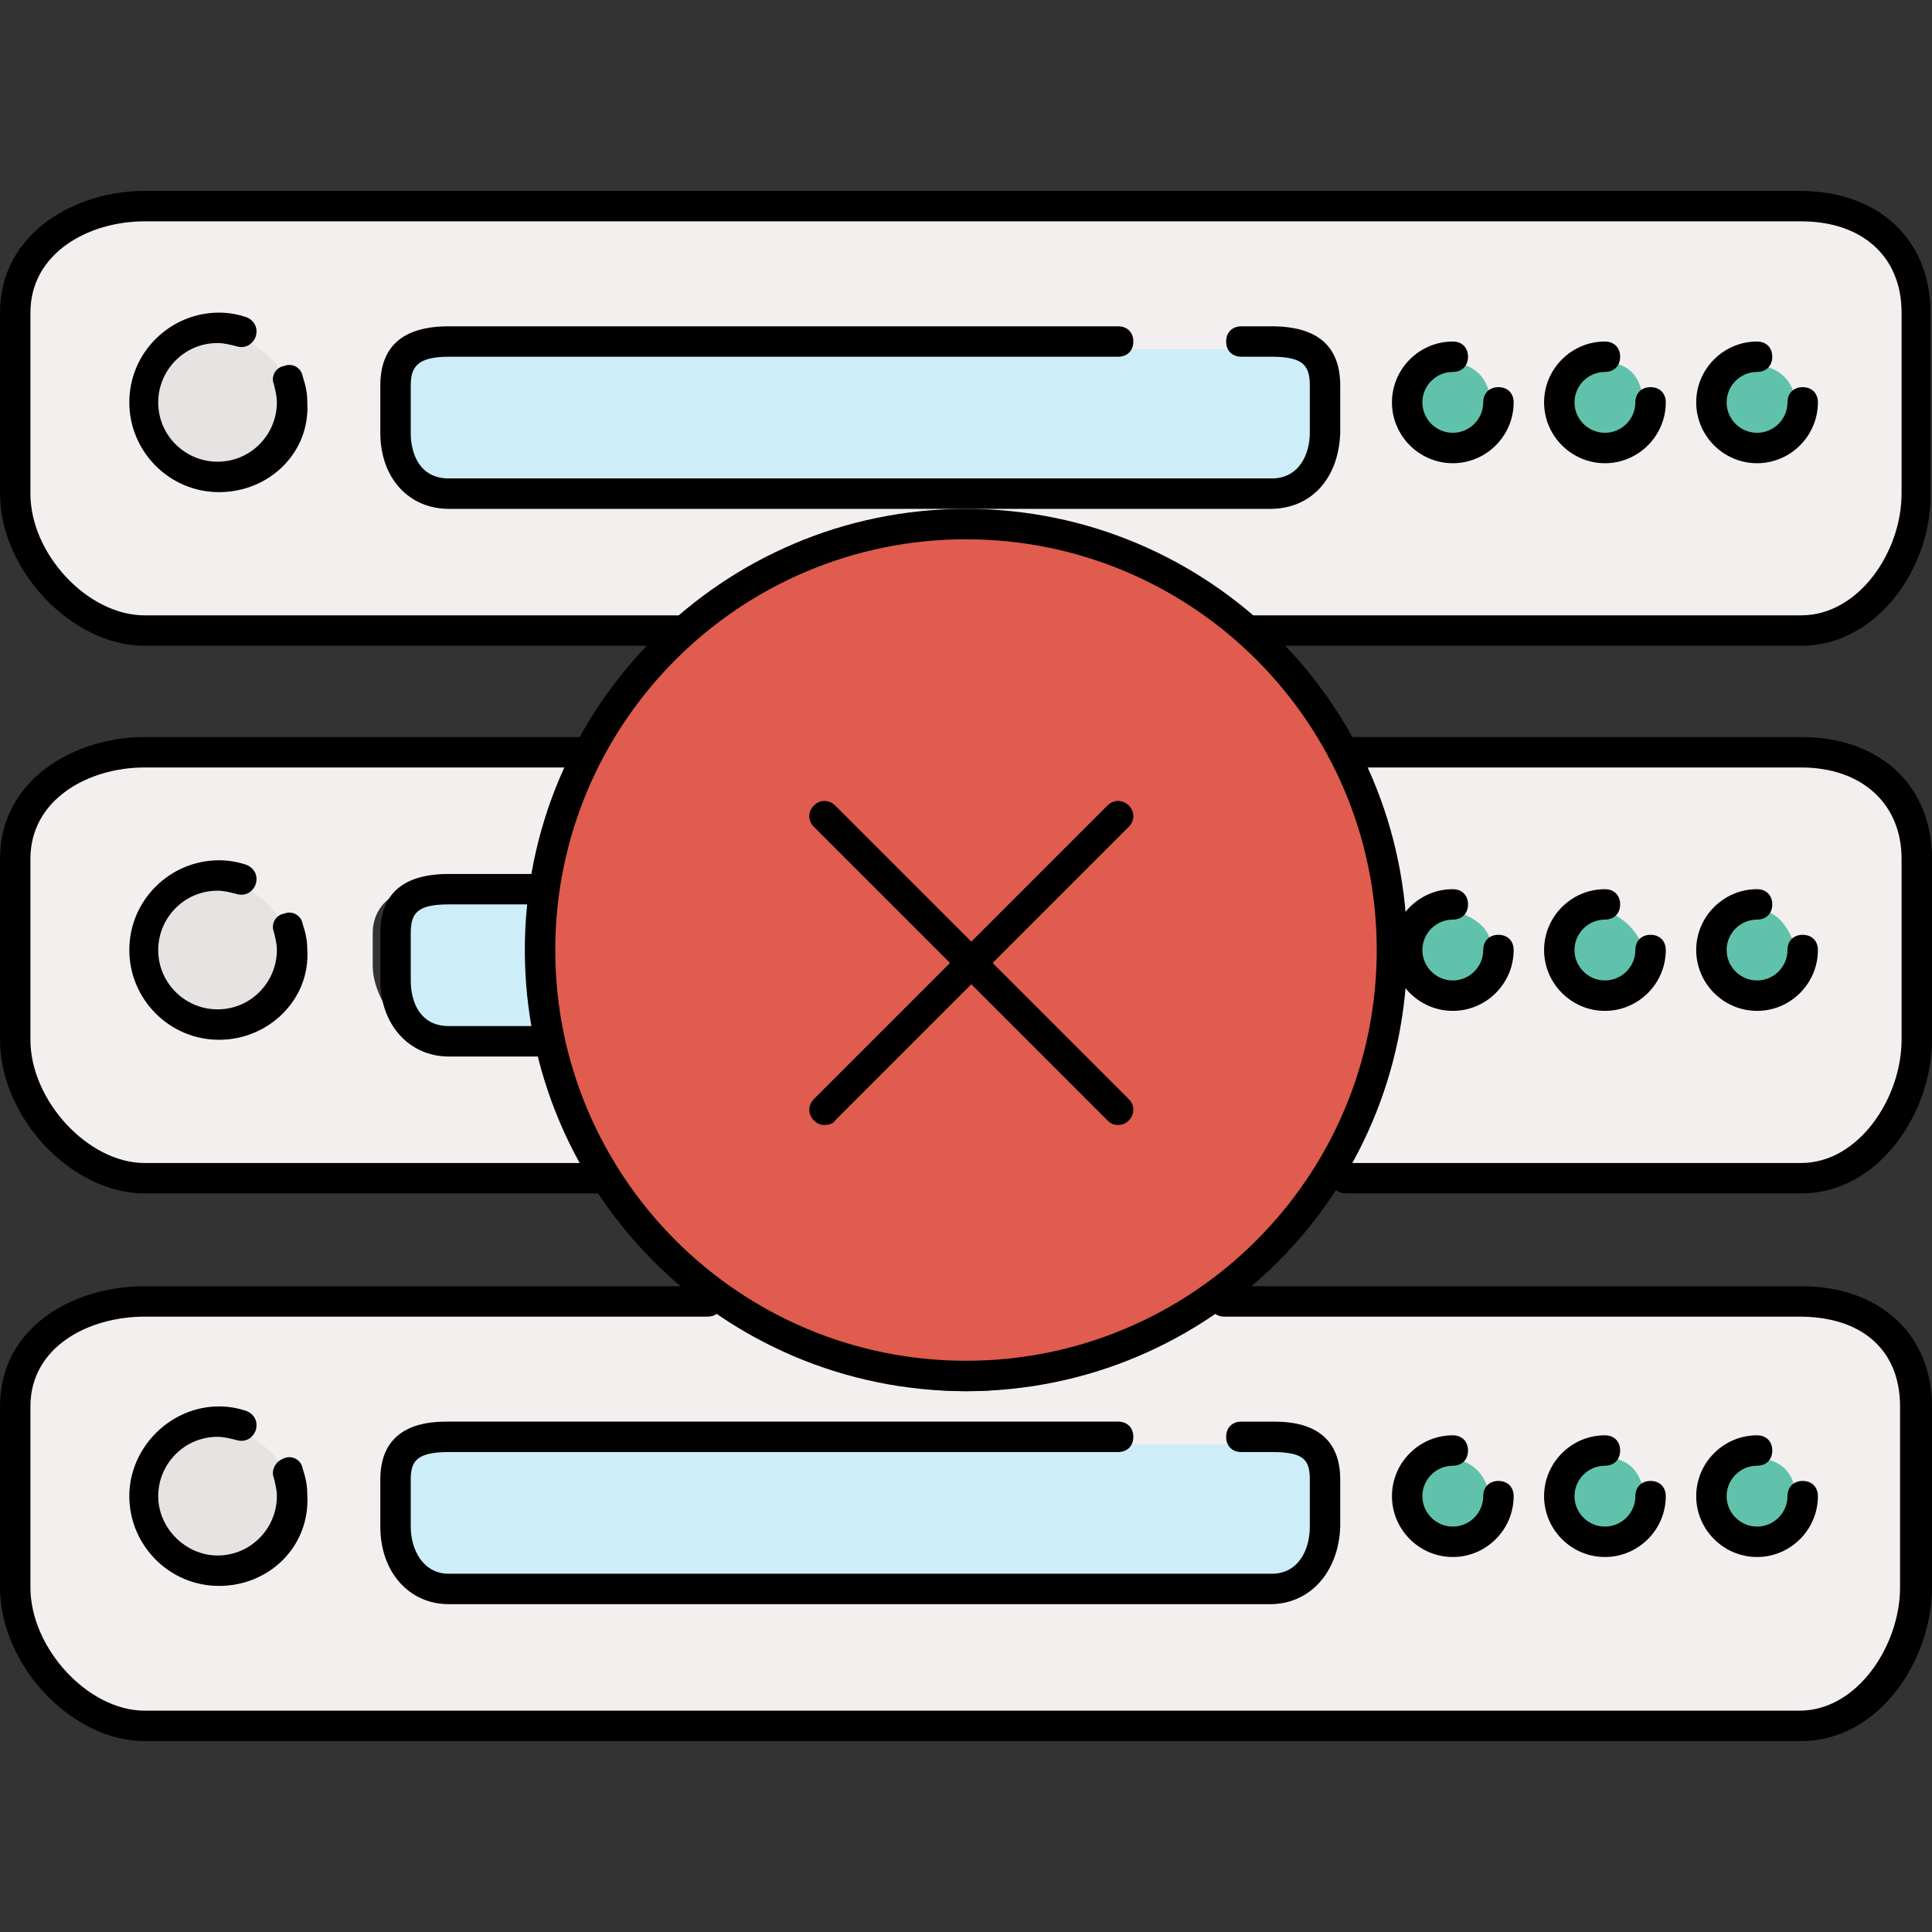 <?xml version="1.0" encoding="iso-8859-1"?>
<!-- Uploaded to: SVG Repo, www.svgrepo.com, Generator: SVG Repo Mixer Tools -->
<svg height="800px" width="800px" version="1.1" id="Layer_1" xmlns="http://www.w3.org/2000/svg" xmlns:xlink="http://www.w3.org/1999/xlink" 
	 viewBox="0 0 508 508" xml:space="preserve">
<rect x="0" y="0" width="508" height="508" fill="#333333" stroke="none"/>
<path style="fill:#F4EFEF;" d="M326.4,163.8h147.2c17.2,0,28.4-18.8,28.4-34V82.2c0-16.4-12-26-28.4-26H38c-15.6,0-32,8.8-32,26
	v47.6c0,16.4,15.6,34,32,34h143.6c19.6-20,44.8-26,72-26S306.4,143.8,326.4,163.8z"/>
<path style="fill:#CDEEF9;" d="M334,91.8h-8h-32H118c-7.6,0-16,2-16,9.6v8.4c0,7.6,8,18,16,18h216.4c7.6,0,12-10,12-18v-8.4
	C346,93.8,342,91.8,334,91.8z"/>
<path style="fill:#E8E3E3;" d="M63.2,88.6c-1.6-0.4-3.2-0.8-5.2-0.8c-9.6,0-17.6,8-17.6,17.6S48.4,123,58,123s17.6-8,17.6-17.6
	c0-1.6-0.4-3.2-0.8-5.2C73.2,93,63.2,89,63.2,88.6z"/>
<g>
	<path style="fill:#61C2AB;" d="M462,115.8c2.8,0,5.6-1.2,7.2-3.2c2-2,2.8-4.4,2.8-6.8c-0.4-9.2-10-10-10.4-10c-5.2,0-10,4.4-10,10
		C452,111.4,456.4,115.8,462,115.8z"/>
	<path style="fill:#61C2AB;" d="M422,115.8c2.8,0,5.6-1.2,7.6-3.2c1.6-2,2.8-4.4,2.4-6.8c-0.4-8.8-6-10.4-9.2-10.4
		c-0.4,0-0.8,0-0.8,0c-6,0-10.4,4.4-10.4,10C412,111.4,416.4,115.8,422,115.8z"/>
	<path style="fill:#61C2AB;" d="M382,115.8c2.8,0,5.6-1.2,7.6-3.2c1.6-2,2.8-4.4,2.4-6.8c-0.8-9.6-8.4-10.4-10-10.4
		c-5.6,0-10.4,4.4-10.4,10C372,111.4,376.4,115.8,382,115.8z"/>
</g>
<g>
	<path style="fill:#F4EFEF;" d="M142,275.8h-24c-10,0-20-12-20-22v-8.4c0-10,10.4-13.6,20-13.6h24c2-12,5.6-24,10.8-32H38
		c-15.6,0-32,8.8-32,26v47.6c0,16.8,15.6,34.4,32,34.4h116.8c-5.6-12-10-20.8-12.4-32C142.4,275.8,142.4,275.8,142,275.8z"/>
	<path style="fill:#F4EFEF;" d="M353.2,307.8h120.4c17.2,0,28.4-18.8,28.4-34.4v-47.6c0-16-12-26-28.4-26h-118
		c8,12,12.8,33.2,12.8,52C368,272.2,362.4,287.8,353.2,307.8z"/>
</g>
<path style="fill:#CDEEF9;" d="M102,245.4v8.4c0,7.6,8,18,16,18h24c-1.2-8-1.6-13.2-1.6-20c0-5.6,0.4-12,1.2-16H118
	C110,235.8,102,237.8,102,245.4z"/>
<path style="fill:#E8E3E3;" d="M63.2,232.6c-1.6-0.4-3.6-0.8-5.2-0.8c-9.6,0-17.6,8-17.6,17.6S48.4,267,58,267s17.6-8,17.6-17.6
	c0-2-0.4-3.6-0.8-5.2C72,236.6,63.2,232.6,63.2,232.6z"/>
<g>
	<path style="fill:#61C2AB;" d="M462,259.8c3.6,0,7.2-2,9.2-4.4c0.8-1.2,1.6-2.8,1.2-5.2c-2.8-10-8-10.8-9.6-10.8h-0.4
		c-5.6,0-10,4.4-10,10C452,255.4,456.4,259.8,462,259.8z"/>
	<path style="fill:#61C2AB;" d="M422,259.8c3.6,0,7.2-1.6,9.2-4.4c0.8-1.2,1.6-3.2,1.2-5.2c-2.4-8-9.2-10.4-10.4-10.8
		c-5.6,0-10,4.8-10,10C412,255.4,416.4,259.8,422,259.8z"/>
	<path style="fill:#61C2AB;" d="M382,259.8c5.6,0,9.6-4.4,10-10.4c0.4-8-10.4-10-10.4-10c-5.2,0-9.6,4.4-9.6,10
		S376.4,259.8,382,259.8z"/>
</g>
<path style="fill:#F4EFEF;" d="M473.6,343.8H322h-1.2c-18.8,12-42,22-66.8,22s-48-10-66.8-22H186H38c-15.6,0-32,8.4-32,25.6V417
	c0,16.8,15.6,34.4,32,34.4h435.2c17.2,0,28.4-18.8,28.4-34.4v-47.6C502,353,490.4,343.8,473.6,343.8z"/>
<path style="fill:#CDEEF9;" d="M102,389.4v8.4c0,7.6,8.4,18.4,16,18.4h216.4c7.6,0,12-10.4,12-18.4v-8.4c0-7.6-4-9.6-12-9.6h-8h-32
	h-176C110,379.8,102,381.8,102,389.4z"/>
<path style="fill:#E8E3E3;" d="M74.8,387.8c-0.8-5.6-8.8-10-11.6-11.6c-1.6-0.4-3.2-0.8-5.2-0.8c-9.6,0-17.6,8-17.6,17.6
	s8,17.6,17.6,17.6s17.6-8,17.6-17.6c0-1.2-0.4-2.4-0.4-4C74.8,389,74.8,388.6,74.8,387.8z"/>
<g>
	<path style="fill:#61C2AB;" d="M462,383.4c-5.6,0-10,4.4-10,10s4.4,10,10,10c2.8,0,5.6-1.2,7.2-3.2c2-2,2.8-4.4,2.8-6.8
		C472,383.4,462.4,383.4,462,383.4z"/>
	<path style="fill:#61C2AB;" d="M422.8,383.4c-0.4,0-0.4,0-0.4,0c-6,0-10.4,4.4-10.4,10s4.4,10,10,10c2.8,0,6-1.2,8-3.6
		c1.6-2,2.4-4,2.4-6.4C431.2,384.2,425.2,383.4,422.8,383.4z"/>
	<path style="fill:#61C2AB;" d="M381.6,383.4c-5.2,0-10,4.4-10,10s4.4,10,10,10c3.2,0,6.4-1.6,8.4-4c1.2-1.2,2.4-3.2,1.6-6
		C390.4,384.2,382,383.4,381.6,383.4z"/>
</g>
<path style="fill:#DF5C4E;" d="M350.8,197.8c-0.8-1.2-1.2-2.4-2-3.6c-6.4-10.8-14.4-20.4-24-28.4c-1.2-1.2-2.8-2.4-4-3.2
	c-18.4-14-41.6-22.4-66.4-22.4c-25.2,0-48,8.4-66.4,22.4c-1.6,1.2-2.8,2-4,3.2c-9.6,8-17.6,17.6-24,28.4c-0.8,1.2-1.2,2.4-2,3.6
	c-8.4,15.6-13.2,33.2-13.2,52c0,19.2,5.2,37.6,14,53.2s21.2,28.8,36,38.8c17.2,11.2,37.6,18,60,18s42.8-6.4,60-18
	c14.8-9.6,27.6-23.2,36-38.8c8.8-16,14-34,14-53.2C364,231,359.2,213.4,350.8,197.8z"/>
<path d="M473.6,169.8H330c-2.4,0-4-1.6-4-4s1.6-4,4-4h143.6c15.2,0,26.4-16.8,26.4-32V82.2c0-14.8-10.4-24-26.4-24H38
	c-14.8,0-30,8.4-30,24v47.6c0,16,15.2,32,30,32h140c2.4,0,4,1.6,4,4s-1.6,4-4,4H38c-19.2,0-38-20-38-40V82.2c0-20.8,19.6-32,38-32
	h435.2c20.8,0,34.4,12.8,34.4,32v47.6C508,148.6,494,169.8,473.6,169.8z"/>
<path d="M334,133.8H118c-10.4,0-18-8-18-20v-12.4c0-10.4,6-15.6,18-15.6h176c2.4,0,4,1.6,4,4s-1.6,4-4,4H118c-8.4,0-10,2.8-10,7.6
	v12.4c0,5.6,2.4,12,10,12h216.4c7.2,0,10-6.4,10-12v-12.4c0-5.2-1.6-7.6-10-7.6h-8c-2.4,0-4-1.6-4-4s1.6-4,4-4h8
	c12,0,18,5.2,18,15.6v12.4C352,125.8,344.8,133.8,334,133.8z"/>
<path d="M57.6,129.4c-13.2,0-23.6-10.8-23.6-23.6c0-13.2,10.8-23.6,23.6-23.6c2.4,0,4.8,0.4,7.2,1.2c2,0.8,3.2,2.8,2.4,5.2
	c-0.8,2-2.8,3.2-5.2,2.4c-1.6-0.4-3.2-0.8-4.8-0.8c-8.8,0-15.6,7.2-15.6,15.6c0,8.8,7.2,15.6,15.6,15.6c8.8,0,15.6-7.2,15.6-15.6
	c0-1.6-0.4-3.2-0.8-4.8c-0.8-2,0.4-4.4,2.8-4.8c2-0.8,4.4,0.4,4.8,2.8c0.8,2.4,1.2,4.4,1.2,6.8C81.6,119,70.8,129.4,57.6,129.4z"/>
<path d="M462,121.8c-8.8,0-16-7.2-16-16s7.2-16,16-16c2.4,0,4,1.6,4,4s-1.6,4-4,4c-4.4,0-8,3.6-8,8s3.6,8,8,8s8-3.6,8-8
	c0-2.4,1.6-4,4-4s4,1.6,4,4C478,114.6,470.8,121.8,462,121.8z"/>
<path d="M422,121.8c-8.8,0-16-7.2-16-16s7.2-16,16-16c2.4,0,4,1.6,4,4s-1.6,4-4,4c-4.4,0-8,3.6-8,8s3.6,8,8,8s8-3.6,8-8
	c0-2.4,1.6-4,4-4s4,1.6,4,4C438,114.6,430.8,121.8,422,121.8z"/>
<path d="M382,121.8c-8.8,0-16-7.2-16-16s7.2-16,16-16c2.4,0,4,1.6,4,4s-1.6,4-4,4c-4.4,0-8,3.6-8,8s3.6,8,8,8s8-3.6,8-8
	c0-2.4,1.6-4,4-4s4,1.6,4,4C398,114.6,390.8,121.8,382,121.8z"/>
<path d="M158,313.8H38c-19.2,0-38-20-38-40.4v-47.6c0-20.8,19.6-32,38-32h116c2.4,0,4,1.6,4,4s-1.6,4-4,4H38c-14.8,0-30,8.4-30,24
	v47.6c0,16,15.2,32.4,30,32.4h120c2.4,0,4,1.6,4,4S160.4,313.8,158,313.8z"/>
<path d="M473.6,313.8H354c-2.4,0-4-1.6-4-4s1.6-4,4-4h119.6c15.2,0,26.4-17.2,26.4-32.4v-47.6c0-14.4-10.4-24-26.4-24H354
	c-2.4,0-4-1.6-4-4s1.6-4,4-4h119.6c20.8,0,34.4,12.8,34.4,32v47.6C508,292.6,494,313.8,473.6,313.8z"/>
<path d="M142,277.8h-24c-10.4,0-18-8.4-18-20v-12.4c0-10.4,6-15.6,18-15.6h24c2.4,0,4,1.6,4,4s-1.6,4-4,4h-24c-8.4,0-10,2.4-10,7.6
	v12.4c0,5.6,2.4,12,10,12h24c2.4,0,4,1.6,4,4S144.4,277.8,142,277.8z"/>
<path d="M57.6,273.4c-13.2,0-23.6-10.8-23.6-23.6c0-13.2,10.8-23.6,23.6-23.6c2.4,0,4.8,0.4,7.2,1.2c2,0.8,3.2,2.8,2.4,5.2
	c-0.8,2-2.8,3.2-5.2,2.4c-1.6-0.4-3.2-0.8-4.8-0.8c-8.8,0-15.6,7.2-15.6,15.6c0,8.8,7.2,15.6,15.6,15.6c8.8,0,15.6-7.2,15.6-15.6
	c0-1.6-0.4-3.2-0.8-4.8c-0.8-2,0.4-4.4,2.8-4.8c2-0.8,4.4,0.4,4.8,2.8c0.8,2.4,1.2,4.4,1.2,6.8C81.6,262.6,70.8,273.4,57.6,273.4z"
	/>
<path d="M462,265.8c-8.8,0-16-7.2-16-16s7.2-16,16-16c2.4,0,4,1.6,4,4s-1.6,4-4,4c-4.4,0-8,3.6-8,8s3.6,8,8,8s8-3.6,8-8
	c0-2.4,1.6-4,4-4s4,1.6,4,4C478,258.6,470.8,265.8,462,265.8z"/>
<path d="M422,265.8c-8.8,0-16-7.2-16-16s7.2-16,16-16c2.4,0,4,1.6,4,4s-1.6,4-4,4c-4.4,0-8,3.6-8,8s3.6,8,8,8s8-3.6,8-8
	c0-2.4,1.6-4,4-4s4,1.6,4,4C438,258.6,430.8,265.8,422,265.8z"/>
<path d="M382,265.8c-8.8,0-16-7.2-16-16s7.2-16,16-16c2.4,0,4,1.6,4,4s-1.6,4-4,4c-4.4,0-8,3.6-8,8s3.6,8,8,8s8-3.6,8-8
	c0-2.4,1.6-4,4-4s4,1.6,4,4C398,258.6,390.8,265.8,382,265.8z"/>
<path d="M473.6,457.8H38c-19.2,0-38-20-38-40.4v-47.6c0-20.8,19.2-31.6,38-31.6h148c2.4,0,4,1.6,4,4s-1.6,4-4,4H38
	c-14.8,0-30,8-30,23.6v47.6c0,16,15.2,32.4,30,32.4h435.2c15.2,0,26.4-17.2,26.4-32.4v-47.6c0-14.8-10-23.6-26.4-23.6H322
	c-2.4,0-4-1.6-4-4s1.6-4,4-4h151.6c20.8,0,34.4,12.8,34.4,31.6v47.6C508,436.6,494,457.8,473.6,457.8z"/>
<path d="M334,421.8H118c-10.4,0-18-8.4-18-20.4V389c0-15.2,13.6-15.2,18-15.2h176c2.4,0,4,1.6,4,4s-1.6,4-4,4H118
	c-8.4,0-10,2.4-10,7.2v12.4c0,6,3.2,12.4,10,12.4h216.4c6.8,0,10-6,10-12.4V389c0-5.2-1.6-7.2-10-7.2h-8c-2.4,0-4-1.6-4-4s1.6-4,4-4
	h8c4.4,0,18,0,18,15.2v12.4C352,413.4,344.4,421.8,334,421.8z"/>
<path d="M57.6,417C44.4,417,34,406.2,34,393.4s10.8-23.6,23.6-23.6c2.4,0,4.8,0.4,7.2,1.2c2,0.8,3.2,2.8,2.4,5.2
	c-0.8,2-2.8,3.2-5.2,2.4c-1.6-0.4-3.2-0.8-4.8-0.8c-8.8,0-15.6,7.2-15.6,15.6S48.8,409,57.2,409c8.8,0,15.6-7.2,15.6-15.6
	c0-1.6-0.4-3.2-0.8-4.8c-0.8-2,0.4-4.4,2.8-5.2c2-0.8,4.4,0.4,4.8,2.8c0.8,2.4,1.2,4.4,1.2,6.8C81.6,406.6,70.8,417,57.6,417z"/>
<path d="M462,409.4c-8.8,0-16-7.2-16-16s7.2-16,16-16c2.4,0,4,1.6,4,4s-1.6,4-4,4c-4.4,0-8,3.6-8,8s3.6,8,8,8s8-3.6,8-8
	c0-2.4,1.6-4,4-4s4,1.6,4,4C478,402.2,470.8,409.4,462,409.4z"/>
<path d="M422,409.4c-8.8,0-16-7.2-16-16s7.2-16,16-16c2.4,0,4,1.6,4,4s-1.6,4-4,4c-4.4,0-8,3.6-8,8s3.6,8,8,8s8-3.6,8-8
	c0-2.4,1.6-4,4-4s4,1.6,4,4C438,402.2,430.8,409.4,422,409.4z"/>
<path d="M382,409.4c-8.8,0-16-7.2-16-16s7.2-16,16-16c2.4,0,4,1.6,4,4s-1.6,4-4,4c-4.4,0-8,3.6-8,8s3.6,8,8,8s8-3.6,8-8
	c0-2.4,1.6-4,4-4s4,1.6,4,4C398,402.2,390.8,409.4,382,409.4z"/>
<path d="M254,365.8c-64,0-116-52-116-116s52-116,116-116s116,52,116,116S318,365.8,254,365.8z M254,141.8c-59.6,0-108,48.4-108,108
	s48.4,108,108,108s108-48.4,108-108S313.6,141.8,254,141.8z"/>
<path d="M294,295.8c-1.2,0-2-0.4-2.8-1.2L214,217.4c-1.6-1.6-1.6-4,0-5.6s4-1.6,5.6,0l77.2,77.2c1.6,1.6,1.6,4,0,5.6
	C296,295.4,295.2,295.8,294,295.8z"/>
<path d="M216.8,295.8c-1.2,0-2-0.4-2.8-1.2c-1.6-1.6-1.6-4,0-5.6l77.2-77.2c1.6-1.6,4-1.6,5.6,0s1.6,4,0,5.6l-77.2,77.2
	C219.2,295.4,218,295.8,216.8,295.8z"/>
</svg>